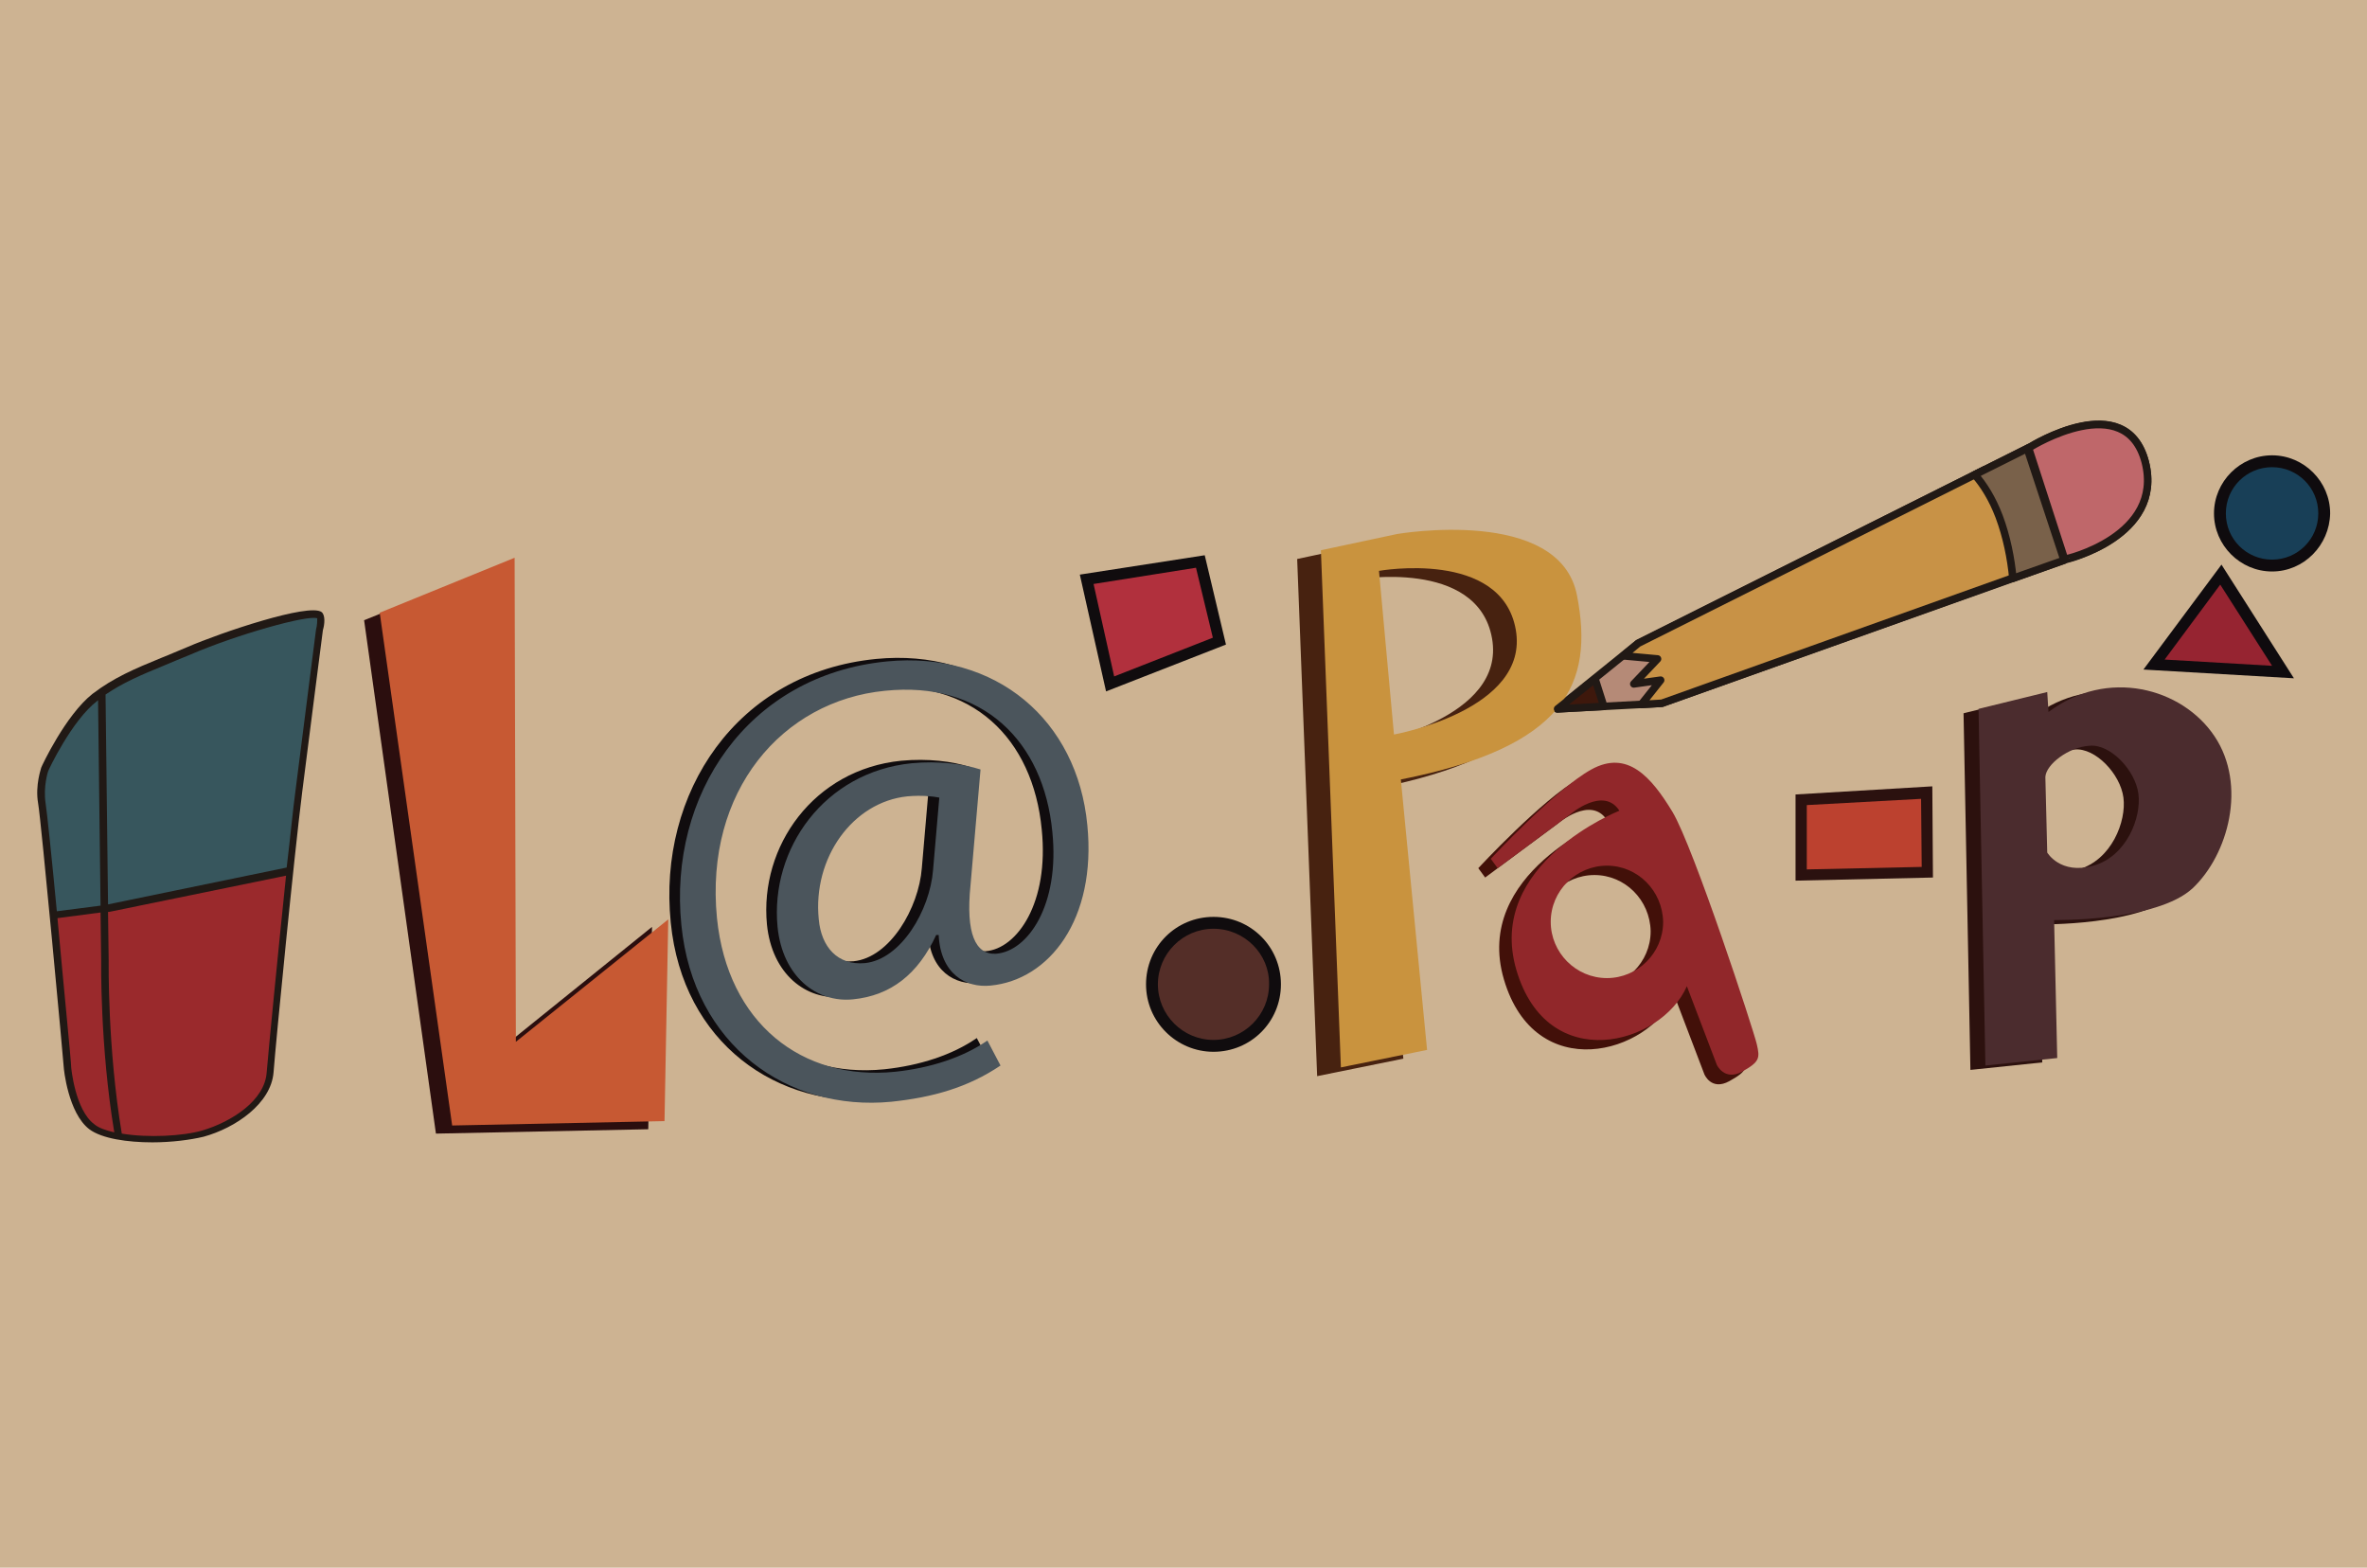 <?xml version="1.0" encoding="utf-8"?>
<!-- Generator: Adobe Illustrator 21.0.0, SVG Export Plug-In . SVG Version: 6.00 Build 0)  -->
<svg version="1.1" id="Capa_1" xmlns="http://www.w3.org/2000/svg" xmlns:xlink="http://www.w3.org/1999/xlink" x="0px" y="0px"
	 viewBox="0 0 379 251" style="enable-background:new 0 0 379 251;" xml:space="preserve">
<style type="text/css">
	.st0{fill:#CDB392;}
	.st1{fill:#B58A77;stroke:#211915;stroke-width:1.204;stroke-linecap:round;stroke-linejoin:round;stroke-miterlimit:10;}
	.st2{fill:#962431;}
	.st3{fill:#183F57;}
	.st4{fill:#BC412F;}
	.st5{fill:#2B110F;}
	.st6{fill:#B1303D;}
	.st7{fill:#37565D;}
	.st8{fill:#9A292C;}
	.st9{fill:#2B0E0E;}
	.st10{fill:#C75933;}
	.st11{fill:#472210;}
	.st12{fill:#C9933E;}
	.st13{fill:#0F0B0E;}
	.st14{fill:#100C0E;}
	.st15{fill:#BF676A;stroke:#211915;stroke-width:1.204;stroke-linecap:round;stroke-linejoin:round;stroke-miterlimit:10;}
	.st16{fill:#211915;}
	.st17{fill:#4B555C;}
	.st18{fill:#542E28;}
	.st19{fill:#421009;}
	.st20{fill:#91272A;}
	.st21{fill:#2C110E;}
	.st22{fill:#4B2C2E;}
	.st23{fill:#C89246;stroke:#211915;stroke-width:1.204;stroke-linecap:round;stroke-linejoin:round;stroke-miterlimit:10;}
	.st24{fill:#3E180C;stroke:#211915;stroke-width:1.204;stroke-linecap:round;stroke-linejoin:round;stroke-miterlimit:10;}
	.st25{fill:#79614A;stroke:#211915;stroke-width:1.204;stroke-linecap:round;stroke-linejoin:round;stroke-miterlimit:10;}
</style>
<rect class="st0" width="379" height="251"/>
<g>
	<path class="st1" d="M325.2,71.5L262.3,103l-13,10.5l16.8-0.9l64.6-23c0,0,15.8-3.7,12.8-15.6C340.4,62,325.2,71.5,325.2,71.5z"/>
	<polygon class="st2" points="355.6,92 344.9,106.4 365.5,107.6 	"/>
	<circle class="st3" cx="363.8" cy="82.2" r="8.3"/>
	<polygon class="st4" points="288.4,128.1 288.4,140.1 308.6,139.6 308.5,126.9 	"/>
	<g>
		<path class="st5" d="M287.5,141v-13.8l21.9-1.3l0.1,14.6L287.5,141z M289.3,128.9v10.3l18.4-0.4l-0.1-10.9L289.3,128.9z"/>
	</g>
	<polygon class="st6" points="192.2,89.9 174,92.7 177.8,109.5 195.3,102.7 	"/>
	<path class="st7" d="M8.5,146.6l8.9-1.2l29.1-6c0.5-5.1,1-9.6,1.4-12.6c1.3-10.5,3.3-25.9,3.3-25.9s0.4-2-0.1-2.4
		c-1.5-1.1-14.1,2.7-20.9,5.7c-6.8,3-10.7,4.1-15,7.4c-4.3,3.3-8,11.6-8,11.6s-0.9,2.6-0.5,5.4C6.9,129.9,7.7,137.9,8.5,146.6z"/>
	<path class="st8" d="M17.4,145.4l-8.9,1.2c1.1,11.5,2.3,24.3,2.3,24.3s0.6,7.1,3.9,9.6c3.3,2.5,13.2,2.4,17.8,1.1
		c4.6-1.3,10.4-4.8,10.7-9.8c0.3-3.5,1.8-19.6,3.2-32.3L17.4,145.4z"/>
	<polygon class="st9" points="79.9,90.6 58.3,99.3 69.8,181.5 103.8,180.8 104.4,148.4 80.1,168 	"/>
	<polygon class="st10" points="82.4,89.3 60.8,98.1 72.4,180.2 106.4,179.5 107,147.2 82.6,166.8 	"/>
	<path class="st11" d="M224.7,169.5l-13.8,2.8l-3.2-82.8l12.2-2.6c0,0,26-4.5,28.8,9.8c2.8,14.3-1.9,24.3-28.2,29.5L224.7,169.5z
		 M217,92.8l2.4,26.2c0,0,21.8-3.9,19.5-16.8S217,92.8,217,92.8z"/>
	<path class="st12" d="M228.5,168.1l-13.8,2.8l-3.2-82.8l12.2-2.6c0,0,26-4.5,28.8,9.8c2.8,14.3-1.9,24.3-28.2,29.5L228.5,168.1z
		 M220.8,91.4l2.4,26.2c0,0,21.8-3.9,19.5-16.8S220.8,91.4,220.8,91.4z"/>
	<g>
		<path class="st13" d="M367.3,108.6l-24.1-1.4l12.5-16.8L367.3,108.6z M346.6,105.6l17.2,1l-8.3-13L346.6,105.6z"/>
	</g>
	<g>
		<path class="st13" d="M363.8,91.5c-5.1,0-9.3-4.2-9.3-9.3c0-5.1,4.2-9.3,9.3-9.3s9.3,4.2,9.3,9.3C373,87.3,368.9,91.5,363.8,91.5z
			 M363.8,74.8c-4.1,0-7.4,3.3-7.4,7.4c0,4.1,3.3,7.4,7.4,7.4s7.4-3.3,7.4-7.4C371.2,78.1,367.9,74.8,363.8,74.8z"/>
	</g>
	<g>
		<path class="st14" d="M192.9,88.9l-20,3.1l4.2,18.7l19.2-7.5L192.9,88.9z M191.5,90.9l2.7,11.2l-15.8,6.2l-3.3-14.8L191.5,90.9z"
			/>
	</g>
	<g>
		<path class="st14" d="M158.5,170.2c-5.2,3.5-10.8,5.1-17.5,5.8c-16.5,1.6-31.7-9-33.6-28.3c-2.1-20.7,10.5-40,32.9-42.2
			c17.5-1.7,30.5,9.4,32.1,26.2c1.5,15.1-6.1,24.8-15.5,25.7c-4,0.4-8-1.9-8.3-8.1l-0.4,0c-2.9,6.3-7.3,9.7-13.3,10.3
			c-5.8,0.6-11.3-3.6-12.1-11.6c-1.2-12.5,7.5-24.8,21.5-26.2c4.3-0.4,8.2,0.1,11,1l-1.6,18.5c-0.8,7.8,0.8,11.2,4.1,11
			c5.1-0.4,10.2-7.8,9-19.5c-1.4-14.6-11.2-24.2-26.8-22.6c-16.4,1.6-28.9,16-26.9,36.4c1.7,16.8,13.6,26.1,28.5,24.6
			c5.7-0.6,10.9-2.3,14.8-5L158.5,170.2z M148.6,127.4c-1-0.2-2.8-0.4-5.1-0.2c-8.8,0.9-15.2,9.9-14.2,19.7c0.4,4.4,3,7.4,7.4,7
			c5.8-0.6,10.4-8.5,10.9-14.9L148.6,127.4z"/>
	</g>
	<path class="st15" d="M343.5,74c-3.1-11.9-18.3-2.5-18.3-2.5l-0.4,0.2l5.8,17.9l0.1-0.1C330.7,89.6,346.5,85.9,343.5,74z"/>
	<path class="st16" d="M51.5,98c-2-1.5-16.2,3.3-21.5,5.6c-1.5,0.6-2.8,1.2-4.1,1.7c-4.4,1.8-7.7,3.2-11.1,5.8
		c-4.3,3.4-8.1,11.5-8.2,11.8c0,0.1-1,2.8-0.5,5.7c0.5,2.8,4.1,41.8,4.1,42.2c0,0.3,0.7,7.4,4.1,10c2,1.5,6.1,2.1,10.1,2.1
		c3.1,0,6.1-0.4,8.2-0.9c5.1-1.4,10.8-5.3,11.2-10.3c0.4-5.2,3.3-34.7,4.6-45c1.3-10.4,3.3-25.7,3.3-25.8C52,99.9,52.1,98.5,51.5,98
		z M7.7,123.5c0-0.1,3.8-8.2,7.9-11.3c0,0,0.1-0.1,0.1-0.1l0.4,32.9l-7,0.9c-0.8-8.5-1.6-16.1-1.8-17.3
		C6.9,125.9,7.7,123.5,7.7,123.5z M11.4,170.9C11.4,170,10.2,158,9.2,147l6.9-0.9l0.1,7.7c0,0.1-0.2,13.7,2.1,27.5
		c-1.3-0.3-2.5-0.7-3.2-1.3C12,177.7,11.4,170.9,11.4,170.9z M42.7,171.7c-0.3,4.5-5.6,7.9-10.3,9.3c-3.1,0.9-8.7,1.2-12.9,0.5
		c-2.3-13.8-2.1-27.5-2.1-27.7l-0.1-7.8l0.2,0l28.3-5.8C44.5,152.7,43,168.1,42.7,171.7z M50.6,100.8c0,0.2-2,15.5-3.3,25.9
		c-0.4,2.9-0.8,7.3-1.4,12.2l-28.6,5.9l0,0l-0.4-33.6c2.8-1.9,5.6-3.1,9.5-4.7c1.2-0.5,2.6-1.1,4.1-1.7c7.4-3.2,18.8-6.4,20.3-5.8
		C50.8,99.3,50.8,100.1,50.6,100.8z"/>
	<g>
		<path class="st17" d="M160.2,170.6c-5.2,3.5-10.8,5.1-17.5,5.8c-16.5,1.6-31.7-9-33.6-28.3c-2.1-20.7,10.5-40,32.9-42.2
			c17.5-1.7,30.5,9.4,32.1,26.2c1.5,15.1-6.1,24.8-15.5,25.7c-4,0.4-8-1.9-8.3-8.1l-0.4,0c-2.9,6.3-7.3,9.7-13.3,10.3
			c-5.8,0.6-11.3-3.6-12.1-11.6c-1.2-12.5,7.5-24.8,21.5-26.2c4.3-0.4,8.2,0.1,11,1l-1.6,18.5c-0.8,7.8,0.8,11.2,4.1,11
			c5.1-0.4,10.2-7.8,9-19.5c-1.4-14.6-11.2-24.2-26.8-22.6c-16.4,1.6-28.9,16-26.9,36.4c1.7,16.8,13.6,26.1,28.5,24.6
			c5.7-0.6,10.9-2.3,14.8-5L160.2,170.6z M150.4,127.7c-1-0.2-2.8-0.4-5.1-0.2c-8.8,0.9-15.2,9.9-14.2,19.7c0.4,4.4,3,7.4,7.4,7
			c5.8-0.6,10.4-8.5,10.9-14.9L150.4,127.7z"/>
	</g>
	<circle class="st18" cx="194.3" cy="157.7" r="9.9"/>
	<path class="st14" d="M194.3,168.4c-5.9,0-10.8-4.8-10.8-10.8s4.8-10.8,10.8-10.8s10.8,4.8,10.8,10.8S200.3,168.4,194.3,168.4z
		 M194.3,148.7c-4.9,0-8.9,4-8.9,8.9c0,4.9,4,8.9,8.9,8.9c4.9,0,8.9-4,8.9-8.9C203.3,152.8,199.3,148.7,194.3,148.7z"/>
	<path class="st19" d="M252.8,124.7c5.8-3.2,9.6,1.2,13,6.8c3.4,5.7,13,35,13.5,37.2c0.5,2.2,0.5,2.8-2.4,4.4s-4-1.1-4-1.1
		l-4.8-12.6c-4.1,9.4-22.3,14.4-27.3-2.6s16.5-25.5,16.5-25.5c-2.6-4-7.9,0.6-7.9,0.6l-11.6,8.6l-1.1-1.5
		C236.7,139,247,127.9,252.8,124.7z M255.3,140.1c-4.9,0-9,4-9,9c0,4.9,4,9,9,9c4.9,0,9-4,9-9C264.2,144.1,260.2,140.1,255.3,140.1z
		"/>
	<path class="st20" d="M254.8,123.2c5.8-3.2,9.6,1.2,13,6.8c3.4,5.7,13,35,13.5,37.2s0.5,2.8-2.4,4.4c-2.8,1.5-4-1.1-4-1.1
		l-4.8-12.6c-4.1,9.4-22.3,14.4-27.3-2.6s16.5-25.5,16.5-25.5c-2.6-4-7.9,0.6-7.9,0.6l-11.6,8.6l-1.1-1.5
		C238.7,137.5,249,126.4,254.8,123.2z M257.3,138.6c-4.9,0-9,4-9,9c0,4.9,4,9,9,9c4.9,0,9-4,9-9
		C266.2,142.6,262.2,138.6,257.3,138.6z"/>
	<path class="st21" d="M325.4,111.5l0.2,3.2c9.4-7.1,21.4-3.9,26.6,3.9s2.2,18.9-3.5,24.3c-5.8,5.4-22.2,5.1-22.2,5.1l0.5,22.1
		l-11.5,1.2l-1.1-57.1L325.4,111.5z M325.1,125l0.3,12.1c0,0,2.1,3.6,7.4,2.1s7.7-7.7,7.2-11.5c-0.5-3.8-4.5-8-7.8-7.7
		C328.8,120.3,325.2,123.1,325.1,125z"/>
	<path class="st22" d="M327.8,110.8l0.2,3.2c9.4-7.1,21.4-3.9,26.6,3.9s2.2,18.9-3.5,24.3c-5.8,5.4-22.2,5.1-22.2,5.1l0.5,22.1
		l-11.5,1.2l-1.1-57.1L327.8,110.8z M327.5,124.4l0.3,12.1c0,0,2.1,3.6,7.4,2.1s7.7-7.7,7.2-11.5c-0.5-3.8-4.5-8-7.8-7.7
		C331.2,119.6,327.6,122.4,327.5,124.4z"/>
	<polygon class="st23" points="266.1,112.6 324.9,91.6 324.4,83.8 317.8,75.2 262.3,103 259.9,105 265.4,105.5 261.6,109.5 
		265.9,108.9 262.8,112.8 	"/>
	<polygon class="st24" points="256.8,113.1 255.4,108.7 249.4,113.5 	"/>
	<path class="st25" d="M324.6,71.8l-8.4,4.2c1.4,1.6,2.8,3.8,3.9,6.7c1.2,3.2,1.9,6.7,2.2,9.9l8.2-2.9L324.6,71.8z"/>
</g>
</svg>
